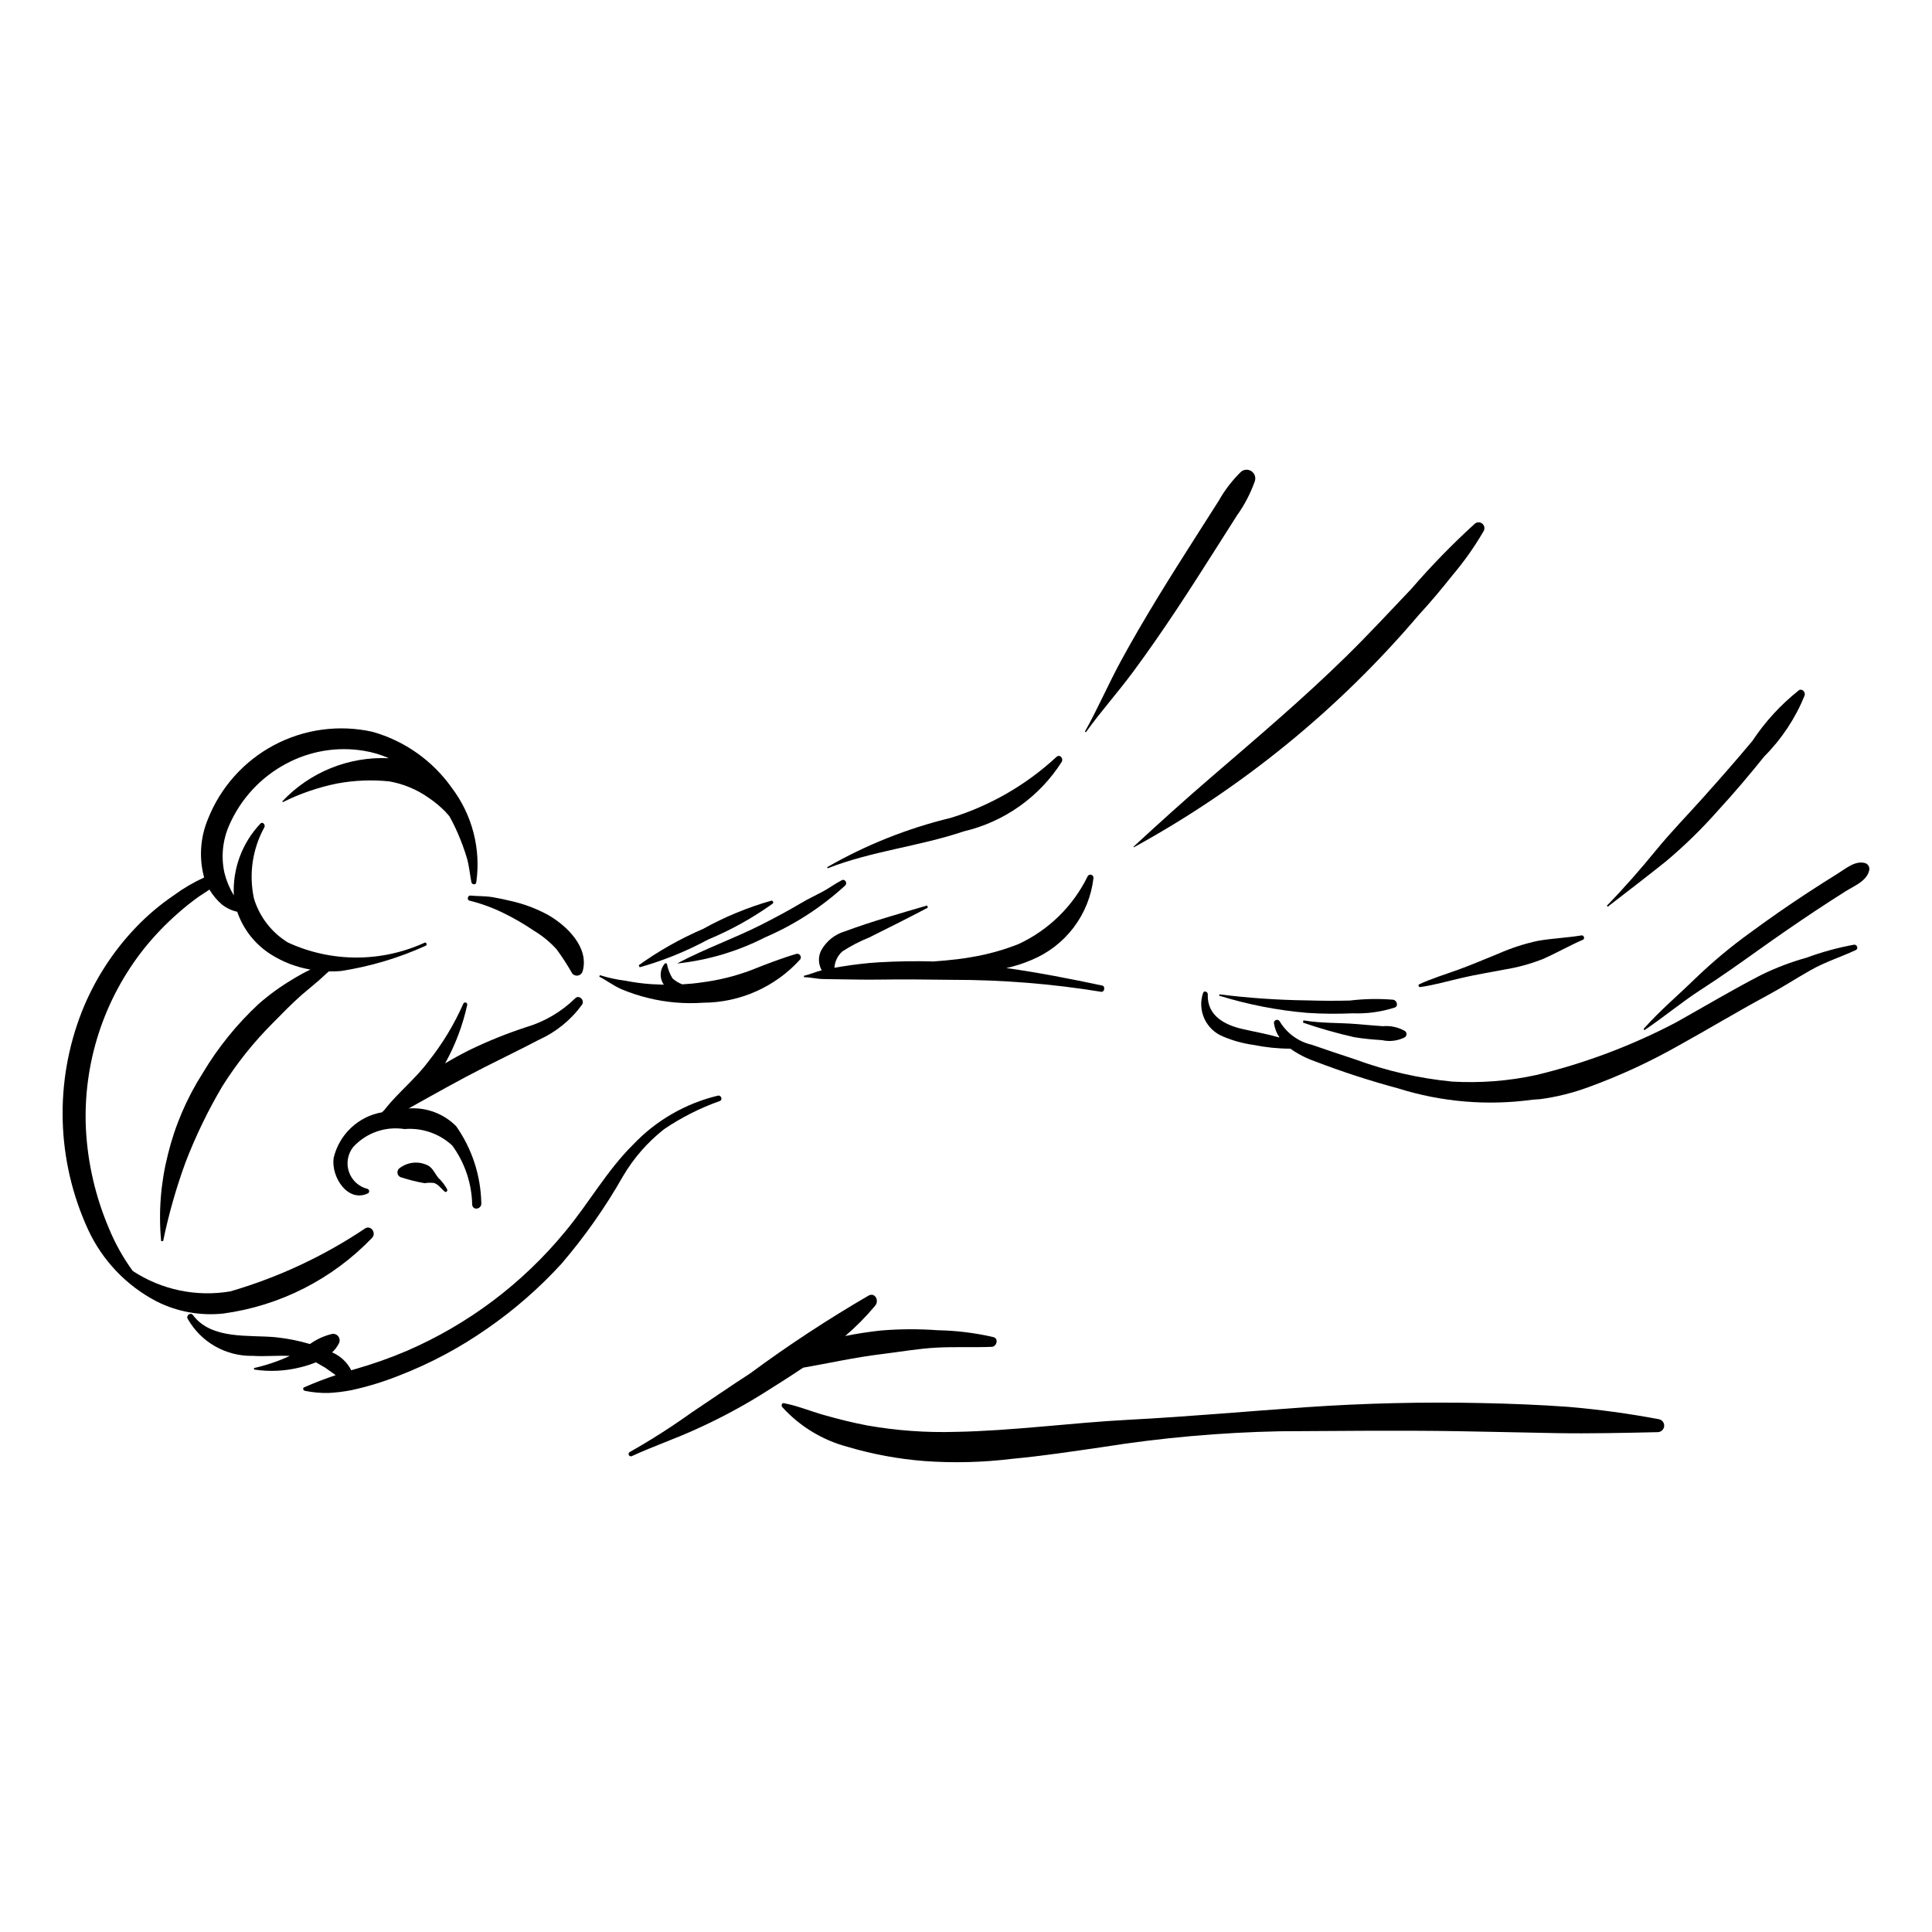 <?xml version="1.0" encoding="UTF-8"?>
<!-- Uploaded to: ICON Repo, www.svgrepo.com, Generator: ICON Repo Mixer Tools -->
<svg fill="#000000" width="800px" height="800px" version="1.1" viewBox="144 144 512 512" xmlns="http://www.w3.org/2000/svg">
 <g>
  <path d="m516.34 417.24c-1.789-1.027-3.856-1.48-5.91-1.289-2.293-0.152-4.586-0.375-6.875-0.566-4.731-0.387-9.449-0.168-14.141-0.984l-0.102 0.605c4.461 1.539 9 2.828 13.602 3.863 2.43 0.402 4.871 0.621 7.324 0.781h0.004c2.027 0.457 4.152 0.195 6.012-0.734 0.289-0.176 0.473-0.48 0.488-0.816 0.02-0.336-0.133-0.656-0.402-0.859z"/>
  <path d="m513.24 408.94c-3.836-0.316-7.691-0.246-11.508 0.215-3.852 0.102-7.719 0.07-11.57-0.047l-0.004 0.004c-7.695-0.105-15.375-0.641-23.012-1.602l-0.062 0.355v-0.004c7.606 2.356 15.438 3.887 23.371 4.562 4.004 0.262 8.02 0.297 12.027 0.113 3.781 0.148 7.559-0.371 11.16-1.535 1.062-0.449 0.488-1.902-0.402-2.062z"/>
  <path d="m563.1 391.89c-3.836 0.645-7.738 0.773-11.559 1.445-3.531 0.758-6.973 1.871-10.277 3.324-3.637 1.457-7.238 3.035-10.922 4.359-3.418 1.23-6.902 2.289-10.211 3.816-0.41 0.188-0.16 0.805 0.242 0.75 3.828-0.543 7.57-1.648 11.352-2.512 3.621-0.828 7.293-1.41 10.934-2.125h0.004c3.57-0.57 7.066-1.535 10.422-2.879 3.512-1.57 6.852-3.488 10.395-5.019 0.633-0.277 0.246-1.266-0.379-1.16z"/>
  <path d="m620.75 326.91c-4.809 3.805-8.98 8.348-12.363 13.461-4.18 5.004-8.477 9.891-12.809 14.742-4.238 4.746-8.699 9.301-12.742 14.242-4.148 5.074-8.449 9.996-13 14.664l0.23 0.27c5.117-3.957 10.258-7.883 15.316-11.93v0.004c4.969-4.164 9.617-8.699 13.906-13.566 4.25-4.617 8.328-9.434 12.273-14.344h-0.004c4.613-4.621 8.25-10.121 10.703-16.168 0.234-0.898-0.668-1.879-1.512-1.375z"/>
  <path d="m638.36 372.75c-2.668-0.805-5.172 1.41-7.367 2.773-2.707 1.68-5.391 3.391-8.062 5.141-5.144 3.371-10.199 6.883-15.16 10.543v-0.008c-5.066 3.66-9.871 7.672-14.379 12-4.594 4.488-9.547 8.648-13.824 13.48l0.211 0.328c5.117-3.426 9.852-7.426 15.031-10.762 5.215-3.359 10.242-6.934 15.301-10.543 4.953-3.535 9.961-6.984 15.023-10.352 2.66-1.766 5.34-3.496 8.035-5.195 2.148-1.352 5.465-2.609 6.16-5.402l0.004-0.004c0.246-0.816-0.176-1.688-0.973-2z"/>
  <path d="m263.68 352.71c-5.094-7.172-12.492-12.387-20.957-14.773-8.836-1.973-18.082-0.723-26.078 3.516-7.996 4.242-14.215 11.195-17.539 19.613-2.051 4.906-2.402 10.355-1.008 15.484-2.863 1.305-5.578 2.898-8.109 4.766-3.613 2.457-6.957 5.293-9.977 8.453-6.148 6.426-10.996 13.977-14.289 22.242-7.367 18.699-6.781 39.594 1.625 57.852 3.769 8.16 10.137 14.84 18.105 19 5.465 2.762 11.605 3.887 17.695 3.242 15.016-2.031 28.906-9.086 39.406-20.012 1.258-1.219-0.137-3.391-1.676-2.621h-0.004c-11.004 7.391-23.082 13.039-35.809 16.75-9 1.539-18.25-0.391-25.883-5.402-2.539-3.477-4.648-7.246-6.285-11.227-3.57-8.348-5.644-17.258-6.125-26.324-0.836-17.332 4.66-34.371 15.461-47.949 2.711-3.371 5.711-6.496 8.969-9.336 1.75-1.555 3.582-3.012 5.484-4.375l2.82-1.855h0.004c0.875 1.484 1.984 2.816 3.293 3.941 1.188 0.949 2.574 1.609 4.062 1.93 1.613 4.711 4.801 8.723 9.023 11.367 3.164 1.98 6.688 3.324 10.367 3.953-1.66 0.797-3.273 1.684-4.836 2.66-3.152 1.875-6.125 4.035-8.883 6.457-5.781 5.375-10.77 11.543-14.812 18.324-4.234 6.629-7.352 13.906-9.223 21.543-1.906 7.496-2.516 15.266-1.801 22.965l0.527 0.031c1.469-7.137 3.469-14.156 5.977-20.996 2.676-6.934 5.918-13.629 9.699-20.027 3.824-6.09 8.324-11.727 13.414-16.809 2.512-2.551 5-5.117 7.68-7.477l3.91-3.293c1.094-0.891 2.137-1.957 3.238-2.898v0.004c1.062 0.023 2.125-0.008 3.184-0.094 7.773-1.203 15.348-3.461 22.508-6.715 0.434-0.164 0.18-0.953-0.266-0.816-11.52 5.285-24.77 5.273-36.273-0.031-4.336-2.656-7.543-6.816-9.008-11.688-1.375-6.41-0.395-13.102 2.766-18.844 0.367-0.684-0.504-1.621-1.059-0.957l-0.004 0.004c-4.848 5.106-7.387 11.977-7.031 19.012-1.117-1.863-1.953-3.875-2.488-5.981-0.941-4.289-0.477-8.77 1.332-12.773 3.047-6.894 8.312-12.57 14.965-16.121 6.32-3.418 13.598-4.633 20.684-3.453 2.273 0.367 4.492 1.027 6.594 1.965-10.633-0.496-20.945 3.68-28.238 11.43l0.133 0.207v0.004c4.539-2.258 9.352-3.914 14.316-4.93 4.582-0.859 9.266-1.051 13.906-0.574 3.746 0.656 7.297 2.137 10.402 4.332 1.629 1.09 3.141 2.344 4.508 3.746l1.027 1.18h-0.004c0.832 1.48 1.582 3 2.25 4.559 0.91 2.098 1.699 4.246 2.363 6.434 0.637 2.117 0.777 4.309 1.211 6.473 0.129 0.652 1.145 0.793 1.289 0.074 1.285-8.926-1.07-17.988-6.535-25.16z"/>
  <path d="m289.37 386.54c-3.141-1.73-6.516-3.004-10.016-3.781-1.539-0.387-3.102-0.695-4.66-0.973-2.043-0.363-4.004-0.254-6.047-0.453-0.719-0.07-0.969 1.195-0.234 1.344 3.129 0.766 6.16 1.875 9.047 3.309 2.812 1.371 5.523 2.945 8.113 4.711 2.215 1.332 4.223 2.988 5.953 4.91 1.5 2.047 2.879 4.18 4.133 6.387 0.383 0.453 0.988 0.652 1.566 0.52 0.578-0.129 1.035-0.57 1.191-1.145 1.777-6.379-4.328-12.094-9.047-14.828z"/>
  <path d="m296.43 408.57c-3.656 3.574-8.133 6.199-13.035 7.648-5.168 1.695-10.219 3.738-15.113 6.113-2.152 1.086-4.262 2.246-6.32 3.473h-0.004c2.68-4.824 4.644-10.008 5.84-15.395 0.051-0.141 0.047-0.297-0.02-0.43-0.062-0.137-0.18-0.242-0.32-0.289-0.141-0.047-0.297-0.035-0.43 0.031-0.133 0.07-0.23 0.191-0.273 0.332-2.41 5.453-5.508 10.574-9.219 15.238-3.438 4.598-7.852 8.09-11.414 12.52l-0.172 0.262-0.699 0.688 0.004 0.004c-3.094 0.539-5.961 1.977-8.242 4.133-2.285 2.156-3.883 4.938-4.598 7.992-0.691 5.098 3.809 11.914 9.102 9.359 0.211-0.129 0.336-0.363 0.316-0.609-0.016-0.246-0.172-0.465-0.398-0.559-2.309-0.559-4.176-2.254-4.953-4.5-0.777-2.246-0.355-4.731 1.113-6.598 3.449-3.777 8.566-5.57 13.617-4.766 4.644-0.395 9.238 1.191 12.648 4.367 3.328 4.566 5.172 10.047 5.273 15.695 0.219 1.672 2.621 1.129 2.418-0.523-0.16-7.273-2.473-14.332-6.648-20.285-3.309-3.34-7.91-5.062-12.598-4.723 6.648-3.711 13.277-7.461 20.051-10.902 4.828-2.453 9.715-4.793 14.508-7.316l0.004 0.004c4.543-2.062 8.473-5.269 11.398-9.312 0.754-1.188-0.848-2.684-1.836-1.652z"/>
  <path d="m334.33 434.34c-8.625 2.051-16.461 6.57-22.559 13.004-6.93 6.844-11.758 15.574-18.004 23.059h-0.004c-11.277 13.715-25.66 24.543-41.957 31.594-4.469 1.902-9.055 3.519-13.73 4.848l-0.992 0.289c-1.078-2.129-2.875-3.809-5.07-4.738 0.715-0.648 1.305-1.426 1.742-2.285 0.348-0.57 0.336-1.285-0.023-1.844-0.363-0.559-1.012-0.859-1.672-0.777-2.133 0.5-4.148 1.414-5.93 2.695-2.938-0.875-5.949-1.477-8.996-1.793-7.004-0.707-17.078 0.766-22.027-5.91-0.586-0.785-1.844 0.113-1.379 0.988 1.719 3.055 4.234 5.582 7.277 7.316 3.043 1.73 6.496 2.606 10 2.531 3.199 0.207 6.539-0.148 9.789 0.023-3.043 1.398-6.223 2.477-9.488 3.207l0.027 0.395c4.082 0.621 8.246 0.422 12.246-0.586 1.414-0.332 2.801-0.773 4.144-1.328l2.461 1.426 2.781 1.973c-2.82 0.953-5.586 2.019-8.363 3.223-0.469 0.203-0.23 0.863 0.18 0.926v0.004c2.066 0.422 4.172 0.613 6.281 0.57 2.066-0.102 4.121-0.355 6.148-0.758 4.301-0.941 8.52-2.238 12.609-3.875 8.23-3.188 16.043-7.356 23.277-12.414 7.203-4.984 13.82-10.766 19.734-17.23 6.156-7.191 11.609-14.961 16.289-23.191 2.82-4.801 6.516-9.023 10.895-12.457 4.59-3.106 9.555-5.609 14.777-7.457 0.793-0.328 0.301-1.551-0.465-1.426z"/>
  <path d="m407.26 498.35c-4.844-1.121-9.789-1.734-14.758-1.824-5.062-0.371-10.145-0.344-15.199 0.086-3.059 0.348-6.188 0.805-9.305 1.441h-0.004c2.879-2.457 5.539-5.152 7.957-8.062 1.086-1.32-0.031-3.516-1.715-2.676-10.871 6.316-21.383 13.223-31.496 20.691-5.191 3.356-10.285 6.879-15.43 10.312-5.269 3.777-10.738 7.269-16.379 10.461-0.305 0.141-0.438 0.508-0.293 0.812 0.141 0.305 0.508 0.438 0.812 0.293 5.703-2.633 11.66-4.641 17.375-7.289 5.856-2.652 11.535-5.684 17.004-9.066 3.629-2.289 7.348-4.613 11.012-7.078 6.91-1.203 13.785-2.75 20.75-3.59 4.887-0.59 9.762-1.477 14.68-1.73 4.844-0.25 9.695-0.012 14.543-0.203 1.309-0.047 1.926-2.195 0.445-2.578z"/>
  <path d="m355.14 396.76c-4.094 1.199-8.023 2.727-11.992 4.309v0.004c-4.254 1.602-8.684 2.703-13.191 3.277-1.707 0.254-3.426 0.418-5.152 0.512-0.953-0.363-1.824-0.898-2.582-1.582-0.742-1.203-1.25-2.535-1.504-3.93l-0.453-0.09c-1.43 1.578-1.574 3.941-0.344 5.684v0.008l-3.211-0.133c-2.316-0.152-4.617-0.457-6.894-0.906-2.316-0.289-4.606-0.781-6.836-1.477l-0.168 0.387c2.035 1.039 3.812 2.434 5.922 3.344 2.254 0.945 4.582 1.715 6.957 2.293 4.785 1.188 9.723 1.617 14.641 1.27 9.824-0.031 19.176-4.211 25.754-11.508 0.195-0.316 0.191-0.719-0.012-1.031-0.203-0.309-0.566-0.477-0.934-0.43z"/>
  <path d="m436.1 405.18c-8.465-1.797-16.906-3.441-25.422-4.637 2.254-0.488 4.457-1.188 6.578-2.098 4.453-1.812 8.34-4.789 11.246-8.617 2.91-3.828 4.731-8.371 5.281-13.148 0.031-0.375-0.195-0.727-0.555-0.852-0.359-0.121-0.754 0.016-0.957 0.336-3.859 7.934-10.332 14.293-18.332 18.012-4.012 1.594-8.188 2.754-12.449 3.461-2.254 0.418-4.519 0.656-6.793 0.887l-3.324 0.273c-4.82-0.145-9.656-0.047-14.461 0.223-3.312 0.188-6.57 0.605-9.848 1.121l-1.938 0.328v0.004c0.109-1.656 0.855-3.207 2.086-4.324 2.258-1.469 4.656-2.715 7.16-3.719 5.191-2.586 10.371-5.18 15.508-7.887l-0.188-0.578c-7.269 2.141-14.656 4.211-21.781 6.852h-0.004c-2.664 0.785-4.914 2.586-6.266 5.016-0.863 1.672-0.816 3.668 0.129 5.297-1.617 0.414-3.125 1.102-4.734 1.473l0.023 0.359c1.688 0.008 3.391 0.473 5.106 0.496l4.672 0.074c3.285 0.035 6.559 0.125 9.844 0.074 6.594-0.102 13.18-0.02 19.773 0.059 13.184-0.008 26.344 1.051 39.355 3.168 0.891 0.168 1.184-1.465 0.289-1.652z"/>
  <path d="m367.09 377.26c-1.801 0.941-3.457 2.168-5.254 3.125-1.797 0.957-3.641 1.812-5.402 2.859-3.527 2.094-7.121 4.019-10.773 5.863-7.254 3.656-14.926 6.348-22.074 10.148l0.012 0.07v-0.004c8.066-0.871 15.91-3.211 23.133-6.906 7.809-3.352 14.996-8.004 21.254-13.754 0.668-0.652-0.074-1.832-0.895-1.402z"/>
  <path d="m348.4 382.69c-6.297 1.793-12.363 4.305-18.086 7.484-6.016 2.582-11.73 5.812-17.047 9.629l0.254 0.531v0.004c6.289-1.773 12.367-4.238 18.117-7.344 6.055-2.516 11.801-5.711 17.133-9.523 0.145-0.137 0.184-0.348 0.098-0.523-0.082-0.18-0.273-0.281-0.469-0.258z"/>
  <path d="m423.97 344.59c-7.996 7.41-17.555 12.93-27.973 16.145-11.5 2.781-22.543 7.184-32.797 13.082l0.137 0.293c11.719-4.594 24.23-5.793 36.117-9.801 10.723-2.523 20.031-9.141 25.934-18.438 0.48-0.961-0.582-2.062-1.418-1.281z"/>
  <path d="m472.89 269.01c-2.328 2.273-4.32 4.863-5.914 7.699l-5.418 8.5c-3.609 5.664-7.219 11.336-10.719 17.078-3.406 5.59-6.742 11.273-9.875 17.047-3.301 6.086-6.07 12.531-9.453 18.547l0.258 0.176c3.914-5.469 8.43-10.5 12.438-15.91 3.984-5.383 7.82-10.93 11.535-16.523 3.629-5.453 7.144-10.984 10.66-16.512l5.406-8.508h-0.004c2-2.789 3.594-5.848 4.738-9.082 0.328-0.977-0.031-2.051-0.879-2.637-0.848-0.582-1.98-0.531-2.773 0.125z"/>
  <path d="m534.86 282.77c-5.957 5.426-11.586 11.203-16.855 17.305-5.684 5.977-11.277 12.016-17.152 17.785-11.539 11.332-23.801 21.695-35.996 32.207-6.934 5.973-13.742 12.109-20.473 18.328l0.098 0.148h-0.004c28.68-15.727 54.242-36.562 75.43-61.48 3.16-3.434 6.195-7.039 9.098-10.723v0.004c3.043-3.594 5.766-7.453 8.133-11.527 0.414-0.637 0.305-1.484-0.262-1.996-0.566-0.512-1.422-0.535-2.016-0.051z"/>
  <path d="m635.34 394.35c-4.293 0.789-8.512 1.941-12.609 3.453-4.137 1.152-8.156 2.684-12.012 4.574-7.648 3.945-15.055 8.375-22.57 12.582-11.723 6.152-24.16 10.832-37.031 13.934-7.328 1.59-14.836 2.172-22.324 1.734-8.734-0.852-17.324-2.816-25.562-5.848-3.871-1.277-7.742-2.559-11.586-3.906-3.551-0.816-6.613-3.039-8.484-6.16-0.191-0.375-0.629-0.547-1.02-0.406-0.395 0.145-0.617 0.559-0.52 0.969 0.215 1.316 0.711 2.574 1.457 3.68-3.211-0.934-6.449-1.492-9.801-2.258-4.586-1.047-9.43-3.434-9.207-9.195 0.023-0.656-0.906-1.078-1.227-0.422v0.004c-1.625 4.695 0.75 9.836 5.379 11.641 2.562 1.078 5.254 1.816 8.008 2.191 3.203 0.652 6.461 0.984 9.73 0.992 1.984 1.406 4.152 2.523 6.445 3.328 7.234 2.777 14.609 5.176 22.094 7.188 11.52 3.629 23.699 4.652 35.664 3.004l2.059-0.148h-0.004c4.348-0.59 8.617-1.652 12.73-3.172 8.32-3.027 16.371-6.746 24.07-11.121 7.801-4.305 15.438-8.938 23.281-13.156 3.914-2.102 7.644-4.516 11.508-6.715 3.809-2.172 8.039-3.5 11.996-5.34 0.793-0.363 0.301-1.52-0.465-1.426z"/>
  <path d="m583.54 520.09c-7.918-1.484-15.902-2.574-23.93-3.258-7.688-0.555-15.371-0.852-23.074-1.008-15.402-0.324-30.848 0.027-46.219 1.09-15.691 1.082-31.352 2.512-47.055 3.332-15.34 0.801-30.617 2.922-45.98 3.215v-0.004c-7.852 0.238-15.711-0.332-23.449-1.695-3.875-0.723-7.742-1.715-11.543-2.785-3.547-1.008-6.953-2.438-10.57-3.125-0.52-0.102-0.727 0.637-0.449 0.996 4.625 5.121 10.637 8.793 17.305 10.566 6.656 1.977 13.504 3.242 20.426 3.781 7.746 0.555 15.527 0.355 23.238-0.594 7.988-0.738 15.914-1.953 23.855-3.098 15.613-2.484 31.375-3.887 47.184-4.203 15.699-0.082 31.402-0.27 47.102-0.02 8.664 0.137 17.324 0.363 25.984 0.512 9.016 0.152 17.988-0.059 27.004-0.258v-0.004c0.895-0.039 1.609-0.75 1.656-1.641 0.043-0.895-0.602-1.672-1.484-1.801z"/>
  <path d="m262.51 459.2c-0.602-1.125-1.387-2.148-2.316-3.023-0.852-1.027-1.418-2.434-2.551-3.191h-0.004c-2.422-1.344-5.402-1.145-7.629 0.504-0.508 0.301-0.77 0.887-0.656 1.469 0.113 0.578 0.578 1.023 1.16 1.109 1.969 0.648 3.984 1.148 6.027 1.492 0.816-0.137 1.648-0.156 2.473-0.059 1.137 0.336 1.945 1.57 2.863 2.301 0.367 0.305 0.793-0.207 0.633-0.602z"/>
 </g>
</svg>